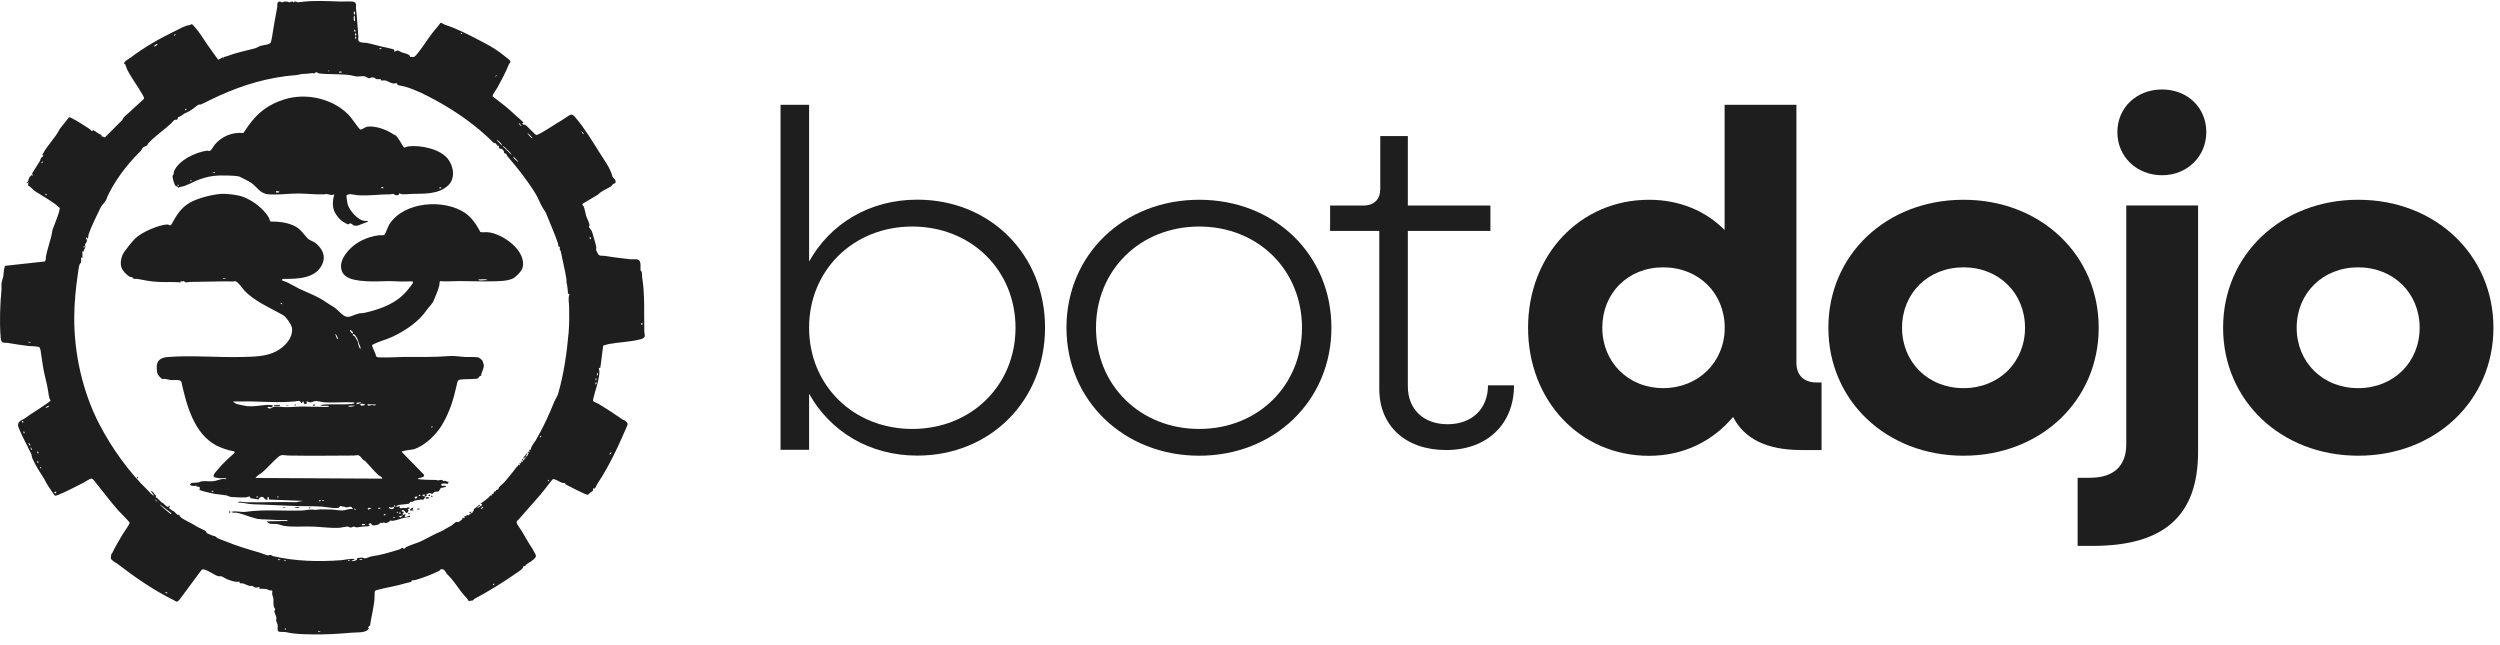 <svg width="221" height="57" viewBox="0 0 221 57" fill="none" xmlns="http://www.w3.org/2000/svg">
<g clip-path="url(#clip0_2062_379)">
<path d="M31.712 3.632C31.849 3.8 32.246 3.761 32.447 3.8C32.905 3.888 33.354 4.027 33.806 4.133C34.068 4.195 34.249 4.212 34.497 4.288C34.616 4.325 34.746 4.327 34.855 4.395L34.853 4.568L35.132 4.459C35.267 4.488 35.42 4.596 35.536 4.635C35.769 4.715 36.041 4.736 36.227 4.928C36.248 4.951 36.218 5.022 36.259 5.033L36.601 5.03C36.669 5.017 36.865 4.779 36.928 4.702C37.386 4.151 37.786 3.468 38.237 2.892C38.465 2.602 38.721 2.33 38.935 2.029C39.068 1.995 39.173 2.126 39.273 2.16C40.323 2.524 41.108 2.898 42.089 3.413C42.623 3.693 43.211 3.983 43.721 4.313C44.015 4.503 44.352 4.741 44.622 4.969C44.712 5.045 45.038 5.291 45.082 5.356C45.19 5.515 45.033 5.572 44.986 5.689C44.708 6.381 44.343 7.066 43.98 7.725C43.901 7.87 43.509 8.403 43.546 8.513C44.01 8.898 44.51 9.242 44.965 9.637C45.339 9.963 45.679 10.306 46.06 10.621C46.115 10.666 46.425 10.93 46.156 10.891C46.215 11.077 46.361 10.992 46.445 11.041C46.565 11.111 46.941 11.534 47.118 11.681C47.233 11.777 47.308 11.953 47.473 11.926C47.501 11.921 47.81 11.767 47.859 11.739C48.442 11.408 49.066 10.977 49.651 10.636C49.835 10.529 50.303 10.181 50.462 10.137C50.63 10.091 50.78 10.285 50.886 10.408C51.656 11.304 52.357 12.468 52.985 13.47C53.427 14.174 53.955 14.849 54.153 15.644C54.16 15.673 54.389 15.824 54.416 16.01C54.452 16.264 54.304 16.191 54.203 16.262C54.172 16.283 54.057 16.454 54.011 16.482C53.614 16.72 53.189 16.86 52.859 17.207L51.5 18.012C51.448 18.18 51.567 18.17 51.59 18.224C51.706 18.497 51.746 18.887 51.854 19.192C51.921 19.381 52.126 19.741 52.112 19.935C52.108 19.989 52.049 20.028 52.048 20.049C52.048 20.075 52.303 20.353 52.336 20.482C52.429 20.848 52.676 21.553 52.714 21.877C52.724 21.962 52.681 22.034 52.698 22.121C52.703 22.147 52.861 22.45 52.883 22.478C53.03 22.66 53.219 22.586 53.402 22.614C54.166 22.729 54.958 22.842 55.749 22.92C55.945 22.939 56.303 22.87 56.457 22.981C56.696 23.153 56.608 23.628 56.618 23.899C56.795 24 56.736 24.341 56.771 24.555C57.02 26.09 56.92 27.74 56.958 29.302C56.962 29.448 57.017 29.554 56.994 29.722C56.968 29.92 56.66 29.981 56.489 30.023C55.687 30.223 54.698 30.255 53.87 30.404C53.683 30.438 53.504 30.496 53.324 30.551L53.072 32.496L52.923 32.559C53.017 32.758 52.99 33.01 52.959 33.23C52.863 33.889 52.618 34.52 52.466 35.165C52.446 35.248 52.422 35.337 52.428 35.423C52.458 35.532 52.797 35.628 52.892 35.686C53.633 36.134 54.361 36.616 55.068 37.107C55.101 37.129 55.174 37.125 55.228 37.167C55.393 37.293 55.539 37.41 55.45 37.618C54.701 39.362 53.868 41.183 52.813 42.762C52.724 42.895 52.673 43.067 52.572 43.196L52.423 43.161C52.475 43.45 52.332 43.422 52.173 43.547C52.117 43.591 52.049 43.698 51.999 43.721C51.88 43.776 51.534 43.576 51.396 43.517C51.214 43.439 51.119 43.389 50.951 43.307C50.621 43.145 50.296 42.974 49.971 42.803C49.98 42.629 49.857 42.723 49.721 42.69C49.522 42.641 49.057 42.305 48.875 42.357C48.839 42.367 48.469 42.852 48.408 42.932C47.609 43.989 46.726 44.89 45.886 45.879C45.794 45.987 45.636 46.056 45.672 46.207C45.715 46.384 46.006 46.754 46.111 46.927C46.427 47.445 46.725 48.017 47.071 48.508C47.122 48.699 47.432 49.027 47.367 49.212C47.34 49.288 47.201 49.424 47.136 49.483C46.962 49.638 46.669 49.783 46.52 49.906C46.424 49.986 46.48 50.089 46.271 50.042C46.252 50.278 45.957 50.442 45.767 50.577C44.517 51.464 43.294 52.211 41.938 52.943C41.872 52.978 41.854 53.066 41.743 53.097C41.685 53.114 41.571 53.081 41.491 53.138C41.355 53.124 41.363 52.988 41.295 52.913C41.094 52.691 40.983 52.588 40.791 52.338C40.344 51.758 40.071 51.283 39.541 50.767C39.362 50.593 39.315 50.234 38.955 50.331C38.917 50.342 38.918 50.408 38.888 50.425C38.334 50.73 37.27 51.128 36.67 51.287C36.579 51.311 36.476 51.276 36.414 51.293C36.368 51.305 36.411 51.41 36.327 51.444C36.218 51.486 35.995 51.511 35.86 51.554C35.029 51.818 34.155 51.928 33.313 52.161C33.227 52.185 33.135 52.216 33.123 52.318C33.102 52.593 33.119 52.935 33.082 53.202C33.011 53.715 32.892 54.315 32.786 54.831C32.771 54.903 32.742 55.215 32.721 55.265C32.672 55.38 32.463 55.379 32.606 55.575C32.55 55.615 32.504 55.696 32.451 55.731C32.124 55.945 31.496 55.895 31.074 55.931C29.874 56.035 28.823 56.099 27.605 56.08C26.881 56.068 26.015 56.058 25.329 55.891C25.141 55.846 24.809 55.883 24.653 55.837C24.467 55.783 24.569 55.393 24.548 55.252C24.53 55.13 24.425 54.988 24.412 54.845C24.403 54.748 24.45 54.668 24.427 54.562C24.396 54.421 24.143 53.98 24.32 53.894L24.319 53.823C24.106 53.56 24.198 53.19 24.166 52.895C24.152 52.772 24.075 52.639 24.057 52.498C24.044 52.392 24.116 52.292 24.044 52.188C23.837 52.248 23.67 52.094 23.528 52.069C23.437 52.053 22.928 52.05 22.895 52.028L22.972 51.913C22.827 51.884 22.688 51.966 22.548 51.936C22.441 51.914 22.389 51.822 22.33 51.805C22.24 51.779 22.134 51.811 22.039 51.788C21.862 51.745 21.628 51.613 21.483 51.575C21.336 51.536 21.152 51.642 21.165 51.411C20.85 51.498 20.391 51.325 20.08 51.208C19.977 51.17 19.628 50.955 19.6 50.948C19.515 50.927 19.399 50.961 19.28 50.931C18.947 50.847 18.21 50.285 17.919 50.331C17.856 50.342 17.817 50.38 17.782 50.429L15.897 52.972C15.622 53.313 15.609 53.177 15.332 53.039C13.552 52.157 11.984 51.067 10.397 49.853C10.279 49.762 10.127 49.699 10.002 49.592C9.974 49.568 9.81 49.422 9.804 49.41C9.796 49.391 9.821 49.042 9.831 49.01C9.844 48.966 9.898 48.941 9.916 48.902C10.163 48.38 10.507 47.791 10.807 47.29C11.021 46.934 11.289 46.609 11.469 46.232C11.459 46.123 10.616 45.303 10.477 45.147C9.717 44.294 9.06 43.392 8.341 42.508C8.274 42.427 8.184 42.311 8.075 42.31C7.931 42.308 7.504 42.614 7.34 42.694C6.686 43.014 5.897 43.445 5.236 43.708C5.109 43.758 4.925 43.876 4.807 43.777C4.515 43.313 4.158 42.877 3.932 42.378C3.598 41.839 3.12 41.135 2.874 40.548C2.814 40.405 2.793 40.189 2.741 40.065C2.716 40.005 2.626 39.88 2.565 39.741C2.392 39.347 2.166 38.967 1.991 38.582C1.917 38.419 1.606 37.748 1.594 37.629C1.555 37.225 1.941 37.145 2.188 36.987C2.322 36.902 2.506 36.754 2.649 36.661C3.255 36.261 3.891 35.872 4.477 35.426C4.304 35.143 4.293 34.798 4.24 34.476C4.139 33.865 3.946 33.217 3.829 32.575C3.732 32.04 3.678 31.502 3.586 30.968C3.578 30.922 3.52 30.736 3.498 30.709C3.407 30.598 2.725 30.609 2.542 30.589C1.947 30.521 1.357 30.427 0.766 30.326C0.327 30.251 0.107 30.435 0.059 29.84C-0.054 28.462 0.008 26.936 0.134 25.561C0.15 25.39 0.111 25.188 0.137 25.024C0.163 24.86 0.256 24.62 0.287 24.441C0.317 24.265 0.346 23.571 0.468 23.496L3.953 23.115C4.091 22.982 4.032 22.795 4.065 22.64C4.192 22.04 4.397 21.441 4.545 20.847C4.598 20.633 4.604 20.393 4.692 20.185C4.777 19.986 4.808 19.904 4.883 19.683C5.028 19.258 5.228 18.85 5.288 18.399C5.163 18.292 5.05 18.167 4.915 18.069C4.348 17.656 3.744 17.303 3.158 16.94C2.894 16.777 2.729 16.522 2.478 16.381L2.518 16.097L2.365 16.212C2.327 16.078 2.448 16.094 2.479 16.028C2.526 15.927 2.543 15.751 2.619 15.637C2.646 15.597 2.746 15.553 2.769 15.48L2.824 15.483L2.903 15.557L2.842 15.326L3.495 14.281C3.558 14.203 3.585 14.032 3.632 13.965C3.676 13.902 3.773 13.892 3.825 13.764C3.868 13.658 3.701 13.795 3.75 13.688C4.098 12.922 4.915 12.172 5.279 11.404L6.095 10.37C6.152 10.342 6.298 10.425 6.359 10.454C6.828 10.682 7.489 11.124 7.937 11.416C7.993 11.452 8.079 11.577 8.118 11.583C8.164 11.59 8.2 11.527 8.238 11.515C8.299 11.498 8.637 11.762 8.727 11.819C8.854 11.901 9.014 11.864 8.978 12.088L9.11 12.048C9.145 12.147 9.194 12.14 9.297 12.125L10.799 10.617C10.928 10.321 11.145 10.185 11.363 9.989C11.818 9.582 12.252 9.157 12.71 8.754C12.781 8.68 12.672 8.498 12.624 8.412C12.193 7.63 11.65 6.963 11.226 6.113C11.171 6.002 11.106 5.742 11.072 5.687C11.053 5.657 10.979 5.658 10.974 5.626C10.939 5.422 11.397 5.207 11.525 5.11C12.778 4.151 14.129 3.397 15.555 2.702C15.938 2.516 16.351 2.264 16.761 2.217C16.866 2.205 16.893 2.07 17.049 2.201C17.132 2.271 17.403 2.613 17.491 2.723C17.783 3.09 18.036 3.53 18.305 3.911C18.623 4.362 18.95 4.809 19.269 5.26C19.367 5.293 19.579 5.108 19.686 5.071C19.787 5.037 19.718 5.202 19.762 5.186L19.781 5.033C19.861 5.025 19.945 5.011 20.02 4.982C20.849 4.662 21.669 4.501 22.513 4.282C22.712 4.231 22.932 4.08 23.046 4.047C23.264 3.981 23.85 3.956 23.937 3.744C23.965 3.675 24.027 3.394 24.041 3.308C24.185 2.398 24.336 1.512 24.509 0.616C24.535 0.481 24.462 0.306 24.589 0.195C24.754 0.051 24.843 0.211 24.953 0.211C25.01 0.211 25.09 0.146 25.182 0.135C25.375 0.111 25.513 0.208 25.6 0.204C25.67 0.2 25.748 0.125 25.836 0.135C25.899 0.142 25.931 0.211 25.991 0.214C26.017 0.216 25.991 0.136 26.066 0.131C26.178 0.125 26.241 0.197 26.329 0.201C26.381 0.204 26.575 0.181 26.643 0.172C27.793 0.023 28.945 0.099 30.103 0.137C30.38 0.147 31.129 0.081 31.327 0.183C31.545 0.296 31.445 0.575 31.47 0.771C31.576 1.61 31.604 2.384 31.678 3.214C31.69 3.341 31.611 3.51 31.712 3.633V3.632ZM31.354 1.021C31.211 0.99 31.299 1.21 31.277 1.291C31.424 1.309 31.386 1.107 31.354 1.021ZM31.354 1.407C31.297 1.353 31.284 1.41 31.277 1.464C31.264 1.568 31.231 1.882 31.392 1.869L31.354 1.407V1.407ZM31.431 2.795C31.445 2.707 31.397 2.634 31.316 2.602V2.795L31.431 2.795ZM31.393 3.142C31.448 3.153 31.48 3.128 31.504 3.078L31.469 2.911C31.371 2.94 31.391 3.057 31.393 3.142H31.393ZM40.85 2.911H40.736V2.987H40.85V2.911ZM15.514 3.026H15.457L15.36 3.141C15.431 3.151 15.473 3.144 15.513 3.083V3.026H15.514ZM31.469 3.45C31.489 3.372 31.517 3.285 31.45 3.219C31.367 3.255 31.366 3.427 31.469 3.45ZM13.937 3.874C13.806 3.872 13.667 4.008 13.591 4.105C13.714 4.125 13.911 4.006 13.937 3.874ZM33.738 4.336C33.715 4.25 33.619 4.254 33.546 4.26V4.337H33.738V4.336ZM29.124 6.303L29.066 6.226L28.971 6.284L29.124 6.303ZM30.201 6.342C30.126 6.317 29.949 6.279 29.97 6.419C30.05 6.401 30.232 6.479 30.201 6.342ZM46.733 40.037C46.768 39.965 46.854 39.969 46.772 39.788L46.829 39.741L46.925 39.768C46.924 39.451 47.215 39.177 47.364 38.916C48.032 37.758 48.497 36.761 49 35.506C49.076 35.317 49.286 34.986 49.33 34.835C49.838 33.104 50.109 31.196 50.268 29.375C50.334 28.622 50.319 27.86 50.311 27.102C50.307 26.735 50.192 26.363 50.347 26.005L50.198 25.942C50.217 25.744 50.17 25.555 50.155 25.368C50.136 25.132 50.13 25.202 50.086 25.013C50.061 24.905 50.093 24.787 50.074 24.678C49.936 23.846 49.737 23.035 49.57 22.215C49.555 22.142 49.485 22.081 49.475 22.009C49.468 21.966 49.51 21.908 49.498 21.866C49.481 21.807 49.38 21.805 49.355 21.737C49.334 21.681 49.354 21.595 49.332 21.529C49.026 20.644 48.667 19.839 48.327 18.99C48.209 18.695 48.159 18.66 48.004 18.417C47.756 18.029 47.593 17.534 47.357 17.148C46.62 15.946 45.764 14.868 44.85 13.802C44.81 13.756 44.803 13.676 44.757 13.625C44.697 13.559 44.591 13.554 44.559 13.513C44.541 13.49 44.576 13.406 44.504 13.301C44.347 13.073 44.151 13.178 44.097 13.089L44.119 12.858L43.965 12.935L43.96 12.784L43.858 12.773C43.874 12.595 43.712 12.7 43.619 12.607C42.175 11.16 40.39 9.894 38.633 8.932C37.702 8.422 36.844 7.975 35.825 7.662C35.674 7.616 35.282 7.573 35.147 7.5C35.106 7.478 35.131 7.416 35.114 7.395C35.037 7.303 34.868 7.397 34.76 7.383C34.558 7.356 34.245 7.155 34.095 7.121C33.968 7.092 33.814 7.123 33.682 7.116L33.659 7.002C33.531 6.98 33.393 7.022 33.267 6.988C33.186 6.967 33.126 6.863 33.025 6.845C32.832 6.81 32.71 6.923 32.602 6.919C32.578 6.918 32.31 6.757 32.213 6.74C32.026 6.708 31.682 6.782 31.497 6.759C31.334 6.738 31.143 6.669 30.923 6.64C30.02 6.524 29.103 6.592 28.223 6.494C28.122 6.483 28.029 6.379 27.95 6.381C27.872 6.384 27.845 6.478 27.791 6.491C27.737 6.504 27.667 6.453 27.609 6.461C27.347 6.496 27.14 6.53 26.871 6.532C26.557 6.534 26.619 6.566 26.373 6.61C26.03 6.672 25.64 6.68 25.296 6.725C22.897 7.036 20.703 7.791 18.56 8.846C18.36 8.944 17.907 9.183 17.733 9.243C17.669 9.265 17.608 9.223 17.552 9.251C17.371 9.345 17.018 9.689 16.74 9.827C16.367 10.013 16.384 9.962 16.027 10.23C15.941 10.295 15.782 10.339 15.745 10.371C15.689 10.419 15.719 10.534 15.671 10.567C15.623 10.6 15.514 10.569 15.438 10.603C15.331 10.65 15.186 10.857 15.108 10.928C14.457 11.523 13.697 12.028 13.094 12.687C13.047 12.738 13.046 12.823 12.999 12.861C12.914 12.931 12.72 12.929 12.608 13.086C12.479 13.27 12.505 13.288 12.338 13.449C11.24 14.512 9.913 16.255 9.38 17.675C9.31 17.863 9.002 18.13 8.921 18.296C8.563 19.038 8.103 19.931 7.834 20.713C7.794 20.828 7.84 21.046 7.71 21.108L7.69 20.954C7.5 21.133 7.663 21.144 7.67 21.173C7.731 21.412 7.549 21.465 7.524 21.639C7.511 21.732 7.557 21.815 7.539 21.881C7.513 21.98 7.358 22.111 7.401 22.265L7.287 22.188L7.286 22.805L7.171 22.766C7.152 22.791 7.186 23.088 7.17 23.17C7.153 23.26 7.063 23.298 7.035 23.381C6.946 23.636 6.907 24.065 6.867 24.331C6.693 25.501 6.577 26.763 6.564 27.951C6.528 31.215 7.301 34.662 8.801 37.536C9.888 39.62 11.401 41.744 13.094 43.371C13.249 43.521 13.382 43.755 13.63 43.816L13.323 43.411C13.555 43.4 13.642 43.74 13.822 43.836L13.746 43.931C13.947 44.043 14.118 44.27 14.296 44.42C14.337 44.454 14.395 44.459 14.435 44.492C14.578 44.609 14.698 44.814 14.899 44.819C14.912 44.806 14.864 44.663 14.956 44.703C15.097 44.765 14.904 44.865 14.955 44.935C15.087 45.058 15.282 45.142 15.419 45.242C15.466 45.276 15.613 45.459 15.668 45.492C15.733 45.531 15.828 45.496 15.854 45.519C15.867 45.53 15.861 45.603 15.899 45.645C16.161 45.933 16.825 46.184 17.126 46.382C17.497 46.625 17.695 46.694 18.086 46.885C18.254 46.967 18.236 47.09 18.322 47.15C18.343 47.165 18.78 47.348 18.806 47.353C19.166 47.43 18.944 47.388 19.195 47.547C19.331 47.634 19.678 47.747 19.848 47.817C20.909 48.252 21.833 48.533 22.935 48.847C23.136 48.904 23.457 49.051 23.657 49.09C23.751 49.108 23.82 49.052 23.911 49.059C24.002 49.067 24.071 49.147 24.154 49.167C26.067 49.616 28.192 49.672 30.144 49.522C30.447 49.499 30.86 49.387 31.182 49.404C31.252 49.407 31.308 49.397 31.354 49.464L31.085 49.561C31.076 49.63 31.172 49.599 31.215 49.594C31.286 49.587 31.435 49.562 31.491 49.525C31.576 49.469 31.575 49.336 31.609 49.327C31.639 49.319 31.947 49.288 31.988 49.289C32.095 49.292 32.183 49.37 32.287 49.36C32.445 49.344 32.691 49.203 32.845 49.182C33.685 49.069 34.534 48.81 35.364 48.55C35.417 48.533 35.443 48.468 35.495 48.45C35.673 48.39 35.668 48.521 35.68 48.522C35.788 48.526 35.861 48.38 35.931 48.348C36.359 48.146 36.871 48.013 37.284 47.816C37.823 47.559 38.419 47.203 38.957 46.986C39.214 46.883 39.125 46.912 39.354 46.768C39.528 46.658 39.745 46.566 39.923 46.452C40.031 46.384 40.211 46.185 40.315 46.148C40.404 46.116 40.463 46.186 40.541 46.151C40.56 46.142 40.858 45.916 40.867 45.897C40.892 45.846 40.893 45.799 40.889 45.744C40.968 45.804 40.982 45.817 41.081 45.782L41.043 45.629L41.273 45.628L41.196 45.513C41.277 45.5 41.362 45.574 41.441 45.548C41.484 45.533 41.49 45.466 41.517 45.449C41.624 45.38 41.786 45.333 41.85 45.205L41.696 45.185L41.888 45.166C41.902 45.15 41.848 45.084 41.869 45.048C41.904 44.987 42.182 44.786 42.259 44.727C42.288 44.705 42.412 44.491 42.426 44.702C42.379 44.698 42.16 44.898 42.196 44.934L42.6 44.665L42.619 44.587L42.465 44.511C42.545 44.495 42.608 44.436 42.67 44.388C42.862 44.24 43.042 44.118 43.21 43.966C43.315 43.871 43.331 43.727 43.503 43.816L43.465 43.662C43.675 43.741 43.655 43.473 43.702 43.436C43.733 43.412 43.82 43.448 43.846 43.426C43.86 43.413 43.833 43.338 43.871 43.311C43.907 43.286 43.993 43.298 44.031 43.267C44.07 43.235 44.079 43.122 44.117 43.074C44.236 42.924 44.438 42.786 44.556 42.656C44.947 42.221 45.323 41.732 45.679 41.277C45.73 41.212 45.834 41.204 45.81 41.079L45.963 41.117L45.925 40.925L46.079 40.963L46.041 40.77L46.194 40.847C46.207 40.812 46.219 40.709 46.233 40.693H46.156V40.578H46.233L46.233 40.693C46.238 40.687 46.298 40.69 46.326 40.653C46.36 40.607 46.562 40.387 46.407 40.385L46.348 40.539C46.29 40.544 46.257 40.554 46.27 40.48C46.293 40.356 46.517 40.217 46.541 40.077L46.618 40.096C46.616 40.176 46.517 40.195 46.501 40.288C46.489 40.358 46.549 40.372 46.578 40.346C46.615 40.313 46.705 40.096 46.733 40.038H46.656V39.922H46.733L46.733 40.038L46.733 40.037ZM43.926 6.65C43.83 6.64 43.797 6.712 43.812 6.804L43.926 6.65ZM16.475 9.619C16.402 9.607 16.347 9.664 16.36 9.734H16.475V9.619ZM45.963 10.892L45.849 10.948C45.904 10.948 46.032 11.174 46.079 11.122C46.132 11.064 45.902 10.991 45.963 10.892ZM51.616 11.855L51.424 11.585C51.384 11.665 51.555 11.914 51.616 11.855ZM47.041 12.201C47.084 12.158 46.665 11.736 46.618 11.778C46.648 11.828 46.987 12.255 47.041 12.201ZM44.258 12.641C44.166 12.538 44.04 12.436 43.927 12.356C43.875 12.415 44.321 12.788 44.369 12.857C44.412 12.801 44.292 12.68 44.258 12.641ZM44.789 13.188C44.694 13.099 44.535 12.894 44.426 12.915L45.233 13.705C45.164 13.506 44.944 13.334 44.789 13.188ZM45.81 14.322C45.851 14.279 45.53 13.976 45.484 13.937C45.441 13.9 45.421 13.843 45.349 13.86L45.502 14.073L45.81 14.322L45.81 14.322ZM3.787 14.284C3.69 14.274 3.657 14.345 3.672 14.438L3.787 14.341V14.284H3.787ZM4.133 17.252C4.145 17.179 4.088 17.124 4.018 17.137V17.252H4.133ZM52.192 20.953L52.109 20.976L52.155 21.146L52.238 21.124L52.192 20.953ZM7.478 21.763H7.402V21.917C7.478 21.897 7.488 21.835 7.478 21.763H7.478ZM56.749 28.548L56.652 28.645L56.729 28.722L56.826 28.626L56.749 28.548ZM2.711 30.245L2.519 30.206V30.283H2.711V30.245H2.711ZM52.846 32.982H52.77V33.214C52.867 33.184 52.848 33.067 52.846 32.982H52.846ZM52.731 33.445H52.654V33.638C52.741 33.614 52.736 33.518 52.73 33.445H52.731ZM52.616 33.984C52.751 33.993 52.774 33.834 52.673 33.753L52.616 33.984ZM4.325 35.874C4.208 35.864 4.09 35.983 4.018 36.066C4.109 36.076 4.18 36.015 4.249 35.969C4.293 35.939 4.349 35.979 4.325 35.874ZM1.942 37.223L1.942 37.339L2.057 37.339L2.057 37.223L1.942 37.223ZM2.172 38.302C2.181 38.231 2.175 38.189 2.114 38.149H2.057L2.096 38.302H2.172ZM47.733 38.688C47.805 38.66 47.852 38.564 47.848 38.495C47.767 38.526 47.719 38.601 47.733 38.688ZM2.672 39.42C2.693 39.294 2.627 39.204 2.519 39.151C2.497 39.178 2.609 39.41 2.672 39.42ZM2.826 39.767C2.836 39.756 2.767 39.536 2.711 39.536C2.689 39.582 2.75 39.852 2.826 39.767ZM3.403 40.076C3.412 40.005 3.405 39.963 3.345 39.922H3.288L3.327 40.076H3.403ZM53.885 40.192C53.97 40.147 54.055 40.067 54.038 39.96C53.977 39.971 53.853 40.152 53.885 40.192ZM3.364 40.77H3.288C3.279 40.841 3.285 40.883 3.346 40.924H3.403L3.364 40.77ZM3.633 41.425C3.644 41.353 3.634 41.292 3.557 41.271C3.547 41.343 3.557 41.405 3.633 41.425ZM48.54 42.428H48.464L48.425 42.543C48.495 42.556 48.552 42.501 48.54 42.428ZM4.979 43.469L4.849 43.473L4.787 43.565L4.883 43.623L4.979 43.526V43.469H4.979ZM13.938 44.355L13.707 44.124C13.712 44.221 13.842 44.35 13.938 44.355ZM15.168 45.435L15.08 45.311L14.13 44.587C14.086 44.627 14.949 45.332 15.012 45.379C15.065 45.418 15.09 45.451 15.168 45.434V45.435ZM42.667 44.789L42.513 44.943L42.572 45.002L42.725 44.848L42.667 44.789ZM24.818 49.483L24.549 49.406L24.642 49.52L24.818 49.483ZM32.046 49.406L31.739 49.425C31.81 49.51 32 49.521 32.046 49.406ZM30.893 49.483C30.823 49.471 30.765 49.526 30.778 49.599H30.893V49.483ZM25.279 49.56L25.126 49.522V49.598H25.279V49.561L25.279 49.56ZM43.696 51.603C43.657 51.564 43.541 51.679 43.581 51.719C43.62 51.759 43.735 51.644 43.696 51.603ZM14.783 52.375L14.63 52.336C14.62 52.433 14.691 52.466 14.783 52.451V52.375ZM25.279 55.651C25.301 55.629 25.247 55.537 25.222 55.537C25.115 55.537 25.221 55.71 25.279 55.651ZM28.317 55.806H28.125V55.883L28.316 55.844V55.806L28.317 55.806Z" fill="#1E1E1E"/>
<path d="M36.544 44.895L36.468 45.048L36.583 45.126H36.237C36.19 45.075 36.444 44.824 36.544 44.895V44.895Z" fill="#1E1E1E"/>
<path d="M37.928 44.046C37.822 44.077 37.626 44.151 37.621 43.97L37.864 43.935L37.928 44.047V44.046Z" fill="#1E1E1E"/>
<path d="M26.471 44.895C26.375 44.893 26.278 44.899 26.182 44.895C26.136 44.893 26.04 44.924 26.048 44.857C26.183 44.867 26.386 44.734 26.471 44.895Z" fill="#1E1E1E"/>
<path d="M25.356 44.857L24.972 44.895C25.049 44.774 25.245 44.871 25.356 44.857Z" fill="#1E1E1E"/>
<path d="M37.91 43.739C38.025 43.709 38.078 43.83 37.986 43.854C37.87 43.884 37.818 43.763 37.91 43.739Z" fill="#1E1E1E"/>
<path d="M20.397 45.242C20.429 45.282 20.188 45.421 20.243 45.204L20.397 45.242Z" fill="#1E1E1E"/>
<path d="M37.068 44.934L36.873 44.985L36.894 45.063L37.088 45.012L37.068 44.934Z" fill="#1E1E1E"/>
<path d="M41.658 45.242V45.319L41.504 45.358V45.3C41.545 45.24 41.587 45.233 41.658 45.242Z" fill="#1E1E1E"/>
<path d="M38.236 43.931H38.121V43.816C38.191 43.803 38.248 43.858 38.236 43.931Z" fill="#1E1E1E"/>
<path d="M27.432 44.857H27.317V44.933H27.432V44.857Z" fill="#1E1E1E"/>
<path d="M36.237 45.358V45.396L36.084 45.434L36.084 45.358L36.237 45.358Z" fill="#1E1E1E"/>
<path d="M12.207 42.273C12.149 42.331 12.043 42.158 12.15 42.158C12.175 42.158 12.229 42.251 12.207 42.273Z" fill="#1E1E1E"/>
<path d="M19.378 42.273C19.176 42.208 18.741 42.276 18.92 41.931C19.007 41.762 19.142 41.648 19.242 41.522C19.664 40.989 20.181 40.534 20.688 40.078C20.791 39.964 20.758 39.899 20.61 39.881C20.231 39.837 19.478 39.567 19.14 39.389C17.131 38.333 16.496 35.801 16.032 33.754C15.92 33.498 15.352 33.623 15.11 33.599C14.949 33.584 14.745 33.507 14.566 33.486C14.492 33.478 14.424 33.523 14.358 33.506C14.235 33.474 13.955 33.145 13.916 33.022C13.864 32.855 13.838 32.411 13.869 32.239C13.962 31.736 14.386 31.596 14.845 31.559C16.916 31.393 19.291 31.615 21.417 31.557C22.407 31.53 23.506 31.532 24.391 31.069C25.137 30.678 25.888 29.935 25.819 29.029C25.796 28.724 25.285 28.003 25.021 27.853C23.901 27.217 22.506 26.646 21.612 25.691C21.424 25.489 21.059 24.927 20.82 24.863C20.726 24.838 20.659 24.892 20.571 24.887C20.034 24.858 19.535 24.879 18.991 24.887C18.265 24.899 17.54 24.906 16.762 24.923C16.622 24.926 16.505 25.004 16.361 24.942C16.327 24.928 16.3 24.863 16.256 24.852C16.183 24.835 16.07 24.928 15.975 24.847L15.954 24.965C15.316 24.904 14.673 24.952 14.034 24.924C13.358 24.895 12.798 24.782 12.147 24.656C12.045 24.636 11.93 24.674 11.82 24.638C11.728 24.607 11.723 24.523 11.698 24.51C11.651 24.484 11.56 24.503 11.486 24.471C11.27 24.379 10.925 24.013 10.807 23.802C10.597 23.425 10.672 22.939 10.822 22.552C10.936 22.256 11.711 21.314 11.961 21.073C12.527 20.527 13.995 19.884 14.771 19.844C14.995 19.833 15.02 20.1 15.226 19.718C15.609 19.01 15.999 18.383 16.748 17.931C17.433 17.517 19.096 17.086 19.879 17.135C20.394 17.166 21.065 17.232 21.55 17.425C22.412 17.767 23.292 18.446 23.773 19.245C23.828 19.336 23.815 19.513 23.933 19.585C24.615 19.581 25.271 19.646 25.902 19.916C26.506 20.175 26.717 20.532 27.124 21.001C27.379 21.296 27.652 21.281 27.93 21.514C28.453 21.951 28.803 22.577 28.528 23.266C27.97 24.666 26.258 24.66 24.991 24.655L24.895 24.77C24.912 24.791 25.339 24.933 25.404 24.965C25.737 25.13 26.086 25.35 26.437 25.517C27.058 25.814 27.734 26.063 28.35 26.414C28.721 26.625 29.105 26.913 29.433 27.099C29.814 27.315 30.005 27.621 30.335 27.854C30.502 27.972 30.655 28.041 30.865 27.999C31.119 27.949 31.476 27.768 31.762 27.704C31.907 27.672 32.091 27.686 32.215 27.657C33.614 27.338 34.998 26.852 35.949 25.734C36.055 25.61 36.429 25.157 36.486 25.039C36.51 24.988 36.51 24.94 36.506 24.886C36.165 24.858 35.828 24.896 35.485 24.887C34.978 24.875 34.534 24.835 34.026 24.856C33.303 24.886 32.515 24.899 31.796 24.809C31.208 24.735 30.423 24.577 30.211 23.931C29.975 23.214 30.416 22.557 30.892 22.051C31.551 21.35 32.509 20.931 33.452 20.802C33.61 20.781 33.876 20.839 34.005 20.74C34.044 20.709 34.32 19.985 34.413 19.838C35.691 17.808 39.271 17.553 41.133 18.838C41.712 19.238 42.147 19.894 42.465 20.511C42.685 20.559 42.916 20.51 43.137 20.53C44.444 20.648 46.621 22.206 46.184 23.699C46.097 23.996 45.567 24.531 45.283 24.646C44.688 24.886 43.913 24.858 43.247 24.872C42.379 24.89 41.508 24.844 40.64 24.846C40.049 24.847 39.486 24.904 38.895 24.853C38.832 24.973 38.865 25.109 38.834 25.235C38.734 25.637 38.49 26.228 38.32 26.608C38.179 26.922 37.921 27.11 37.741 27.378C37.04 28.424 35.834 29.239 34.648 29.789C34.077 30.054 33.445 30.183 32.894 30.5C32.864 30.59 33.126 31.114 33.18 31.247C33.23 31.369 33.206 31.553 33.419 31.587C33.528 31.604 33.819 31.592 33.951 31.596C34.53 31.61 35.136 31.557 35.716 31.554C37.046 31.547 38.358 31.585 39.676 31.477C40.169 31.436 40.6 31.528 41.063 31.555C41.444 31.577 41.917 31.529 42.29 31.596C42.362 31.608 42.621 31.824 42.647 31.873C42.656 31.891 42.76 32.212 42.765 32.239C42.805 32.471 42.63 32.832 42.551 33.05C42.534 33.097 42.556 33.176 42.536 33.207C42.522 33.229 42.437 33.226 42.399 33.263C42.291 33.367 42.321 33.459 42.101 33.484C41.641 33.537 41.093 33.493 40.642 33.563C40.429 33.596 40.403 33.896 40.361 34.09C40.084 35.342 39.743 36.433 39.083 37.551C38.581 38.4 37.528 39.449 36.551 39.717C36.383 39.762 35.558 39.832 35.507 39.942L37.503 41.989C37.472 42.3 37.053 42.154 36.929 42.35C37.458 42.425 37.991 42.417 38.524 42.428C38.587 42.429 38.65 42.465 38.717 42.466C38.821 42.469 38.935 42.4 39.064 42.426C39.165 42.448 39.143 42.522 39.164 42.539C39.171 42.544 39.273 42.496 39.332 42.501C39.438 42.508 39.529 42.623 39.659 42.582L39.595 42.771C39.385 42.746 39.216 42.724 39.005 42.775L39.041 42.95L39.372 42.941L39.428 43.044L38.965 43.139L38.788 43.431C38.675 43.476 38.535 43.451 38.427 43.486C38.332 43.516 38.267 43.644 38.21 43.658C38.133 43.677 38.093 43.593 38.027 43.588C37.94 43.581 37.801 43.675 37.698 43.662L37.734 43.811C37.572 43.812 37.521 44.131 37.444 44.158C37.366 44.185 37.239 44.151 37.145 44.167C37.034 44.185 36.624 44.249 36.572 44.279C36.549 44.291 36.551 44.348 36.519 44.355C36.442 44.371 36.358 44.335 36.275 44.374C36.217 44.401 36.224 44.504 36.126 44.532C35.893 44.597 35.239 44.577 35.103 44.702C35.064 44.738 35.033 44.757 35.046 44.818L35.353 44.741L35.318 44.873C35.346 44.993 35.59 44.897 35.68 44.892C35.744 44.888 35.811 44.928 35.867 44.922C35.964 44.913 36.17 44.737 36.199 44.972L36.045 45.011L36.119 45.142L35.986 45.357C35.863 45.414 35.778 45.027 35.57 45.092C35.523 45.107 35.496 45.153 35.507 45.203L35.699 45.242C35.705 45.372 35.491 45.401 35.641 45.511L35.853 45.435L35.776 45.705C35.789 45.717 36.013 45.665 36.052 45.654C36.144 45.627 36.261 45.485 36.237 45.705C36.216 45.726 35.898 45.733 35.836 45.746C35.47 45.821 35.031 46.016 34.68 46.044C34.632 46.048 34.572 46.005 34.532 46.01C34.507 46.014 34.316 46.232 34.092 46.238C34 46.241 33.979 46.18 33.942 46.174C33.895 46.166 33.858 46.237 33.798 46.241C33.755 46.243 33.702 46.2 33.649 46.211C33.601 46.222 33.547 46.317 33.48 46.352C33.366 46.409 33.034 46.471 32.918 46.431C32.841 46.404 32.827 46.241 32.726 46.25C32.695 46.253 32.591 46.316 32.585 46.341C32.561 46.442 32.769 46.409 32.662 46.496C32.442 46.544 32.212 46.534 31.991 46.555C31.848 46.568 31.67 46.627 31.494 46.618C31.422 46.615 31.352 46.548 31.26 46.554C31.177 46.559 31.114 46.639 30.99 46.633C30.888 46.629 30.816 46.55 30.72 46.55C30.519 46.551 30.137 46.657 29.908 46.664C29.17 46.688 28.41 46.583 27.684 46.551C26.8 46.513 25.91 46.626 25.034 46.472C24.878 46.444 24.667 46.349 24.488 46.325C24.195 46.287 23.764 46.394 23.588 46.09L25.376 46.051L25.433 45.975C25.247 45.974 25.061 45.975 24.874 45.973C24.52 45.967 24.195 45.963 23.839 45.934C23.4 45.9 22.908 45.945 22.509 45.804C22.347 45.746 22.125 45.696 21.98 45.64C21.729 45.542 21.212 45.373 20.912 45.323C20.779 45.301 20.557 45.37 20.474 45.242C20.882 45.136 21.317 45.3 21.725 45.244C23.374 45.014 25.02 45.179 26.684 45.128C26.969 45.119 27.374 45.027 27.645 45.047C27.909 45.065 27.784 45.101 28.069 45.05C28.3 45.008 29.014 45.038 29.297 45.046C29.598 45.055 29.973 45.129 30.258 45.126C30.543 45.122 30.877 44.934 31.2 45.01C31.06 44.639 30.803 44.868 30.601 44.853C30.535 44.849 30.502 44.789 30.301 44.775C30.226 44.77 30.152 44.717 30.073 44.745C30.007 44.767 30.018 44.875 29.913 44.895C29.694 44.938 29.224 44.891 28.994 44.852C28.196 44.719 27.356 44.762 26.531 44.742C25.146 44.709 23.754 44.612 22.377 44.578C21.91 44.567 21.475 44.407 21.012 44.431C21.142 44.263 21.435 44.39 21.606 44.395C23.128 44.436 24.665 44.349 26.181 44.395L26.779 44.278L23.838 44.162C23.674 44.136 23.843 44.017 23.722 43.931C23.553 43.934 23.68 44.149 23.664 44.162C23.445 44.258 23.3 43.937 23.223 43.927C22.911 43.888 22.911 44.139 22.84 44.151L22.149 44.041L22.092 43.91C21.984 43.848 21.841 43.968 21.722 43.971C21.357 43.982 20.781 43.963 20.419 43.93C20.311 43.921 20.108 43.804 19.95 43.781C19.488 43.712 19.132 43.699 18.675 43.594C18.321 43.513 17.968 43.438 17.628 43.313C17.751 42.977 17.577 43.054 17.385 43.005C17.353 42.996 17.36 42.929 17.335 42.926C17.283 42.921 17.218 42.969 17.152 42.963C16.922 42.944 16.618 42.886 16.946 42.687L17.521 42.652C17.905 42.45 18.375 42.574 18.8 42.542C19.07 42.522 19.388 42.388 19.61 42.352C19.734 42.331 19.883 42.362 20.012 42.349C20.014 42.325 19.96 42.273 19.954 42.273H19.377L19.378 42.273ZM20.012 24.616C19.907 24.612 19.762 24.513 19.704 24.654L20.012 24.616ZM42.946 24.693C42.747 24.67 42.514 24.71 42.312 24.693C42.295 24.792 42.326 24.763 42.396 24.782C42.583 24.832 42.869 24.729 43.08 24.77C43.095 24.729 42.962 24.695 42.946 24.693ZM24.972 26.89C24.941 26.809 24.866 26.761 24.779 26.775C24.808 26.847 24.903 26.894 24.972 26.89ZM31.2 29.473C31.286 29.385 31.028 29.165 30.931 29.165C30.883 29.216 31.125 29.55 31.2 29.473ZM29.893 29.974C29.843 29.82 29.766 29.592 29.624 29.512C29.668 29.613 29.699 29.74 29.747 29.833C29.774 29.888 29.812 29.999 29.893 29.974ZM31.854 30.861C31.912 30.663 31.802 30.572 31.758 30.438C31.707 30.284 31.661 30.093 31.592 29.948C31.548 29.856 31.321 29.436 31.2 29.551C31.162 29.714 31.309 29.676 31.371 29.746C31.389 29.766 31.621 30.186 31.633 30.216C31.666 30.296 31.649 30.375 31.673 30.445C31.718 30.574 31.766 30.766 31.854 30.861H31.854ZM29.047 35.873H28.49L28.24 35.797C28.38 35.825 28.516 35.766 28.644 35.758C29.418 35.713 30.259 35.783 31.027 35.719C31.1 35.712 31.461 35.674 31.291 35.57C30.445 35.523 29.56 35.615 28.719 35.567C28.485 35.553 28.071 35.438 27.877 35.451C27.761 35.459 27.58 35.572 27.412 35.569C27.28 35.566 27.218 35.469 27.087 35.488L27.125 35.681C26.809 35.774 26.915 35.67 26.798 35.45C26.607 35.839 26.637 35.531 26.51 35.468C26.369 35.398 26.176 35.486 26.031 35.49C25.82 35.495 25.686 35.511 25.487 35.523C24.1 35.605 22.744 35.456 21.379 35.49C21.129 35.496 20.877 35.482 20.628 35.488C20.564 35.544 20.913 35.709 20.952 35.722C21.081 35.764 21.757 35.9 21.875 35.908C22.523 35.953 22.956 35.834 23.569 35.797C23.757 35.786 23.944 35.794 24.126 35.836C24.014 36.172 23.867 35.886 23.626 35.99C23.845 36.274 24.071 35.981 24.223 35.951C24.493 35.899 24.945 35.99 25.221 35.992C25.871 35.998 26.537 35.906 27.154 35.943C27.657 35.972 28.154 35.94 28.65 35.976C28.69 35.979 29.195 35.993 29.047 35.874L29.047 35.873ZM31.93 35.565L31.53 35.6L31.508 35.719C31.546 35.758 31.902 35.661 31.93 35.565V35.565ZM32.277 35.796C32.239 35.698 31.876 35.639 31.854 35.739C31.813 35.931 32.188 35.837 32.277 35.796ZM33.238 35.758C33.032 35.771 32.828 35.748 32.623 35.738C32.377 35.724 32.498 35.862 32.595 35.864C32.668 35.866 32.781 35.809 32.873 35.804C32.976 35.799 33.166 35.915 33.238 35.758H33.238ZM31.431 35.874C31.23 35.868 31.075 35.836 30.874 35.875C30.812 35.887 30.807 35.849 30.816 35.95H31.065L31.431 35.874ZM38.236 37.686H38.16L38.121 37.801C38.191 37.814 38.248 37.759 38.236 37.686ZM32.267 40.741C32.236 40.71 32.164 40.71 32.125 40.672C31.975 40.523 31.842 40.247 31.599 40.231C31.503 40.225 31.406 40.27 31.298 40.27C29.369 40.28 27.423 40.303 25.489 40.27C25.122 40.264 24.923 40.118 24.586 40.402C24.11 40.804 23.699 41.311 23.228 41.72C23.021 41.899 22.731 42.021 22.589 42.254L33.776 42.312C33.869 42.207 33.502 42.043 33.443 41.99C33.019 41.609 32.655 41.128 32.267 40.741L32.267 40.741ZM18.705 43.391V43.468L18.859 43.469V43.392L18.705 43.391ZM37.544 43.7L37.314 43.758C37.34 43.8 37.511 43.928 37.544 43.892V43.7H37.544ZM37.159 43.739C37.134 43.715 37.007 43.757 37.007 43.796C37.005 43.911 37.233 43.807 37.159 43.739ZM22.665 43.892V43.97L22.819 43.97V43.893L22.665 43.892ZM24.625 43.893H24.511V43.97H24.625V43.893ZM36.89 43.893C36.808 43.892 36.61 43.894 36.66 44.027C36.708 44.153 36.939 44.023 36.89 43.893ZM28.201 44.316C28.227 44.34 28.354 44.298 28.354 44.259C28.355 44.144 28.128 44.248 28.201 44.316ZM28.624 44.201L28.471 44.24V44.278H28.624V44.201V44.201ZM34.853 44.779C34.648 44.84 34.652 44.934 34.411 44.817C34.32 44.955 34.557 45.025 34.67 45.005C34.82 44.978 34.826 44.891 34.853 44.779C34.882 44.771 34.932 44.786 34.968 44.779L34.91 44.626C34.837 44.667 34.865 44.727 34.853 44.779V44.779ZM32.571 44.901C32.484 44.928 32.49 45.006 32.569 45.048L32.814 44.953C32.76 44.878 32.648 44.878 32.571 44.901V44.901ZM33.43 44.895V44.972L33.623 44.972V44.895L33.43 44.895ZM31.469 45.049C31.446 44.961 31.349 44.969 31.277 44.972C31.3 45.06 31.398 45.053 31.469 45.049ZM35.199 45.242L35.045 45.261C35.087 45.321 35.128 45.328 35.199 45.319V45.242ZM35.276 45.319V45.396L35.43 45.397V45.319L35.276 45.319ZM33.93 45.55C33.956 45.574 34.083 45.532 34.083 45.492C34.084 45.378 33.857 45.482 33.93 45.55ZM35.66 45.55L35.238 45.647L35.402 45.739L35.66 45.55ZM34.891 45.705H34.776V45.782H34.891V45.705ZM32.315 46.398C32.296 46.277 31.97 46.306 31.97 46.379C32.059 46.502 32.199 46.382 32.315 46.398Z" fill="#1E1E1E"/>
<path d="M24.243 35.799L24.243 35.876L24.743 35.877L24.743 35.799L24.243 35.799Z" fill="#1E1E1E"/>
<path d="M27.855 35.758V35.834L27.663 35.873C27.653 35.756 27.76 35.747 27.855 35.758Z" fill="#1E1E1E"/>
<path d="M26.163 35.758H26.048V35.835H26.163V35.758Z" fill="#1E1E1E"/>
<path d="M25.51 35.797H25.28V35.834H25.51V35.797Z" fill="#1E1E1E"/>
<path d="M34.788 11.88C34.852 11.925 34.959 11.942 34.997 11.98C35.022 12.005 35.133 12.153 35.176 12.206C35.395 12.473 35.502 12.793 35.724 13.047C35.858 13.028 35.968 12.955 36.107 12.939C37.169 12.811 38.878 13.155 39.582 14.031C40.113 14.693 40.278 15.793 39.602 16.405C38.747 17.18 37.55 17.117 36.487 17.137C36.186 17.143 35.865 17.189 35.564 17.175C35.493 17.172 35.29 17.084 35.276 17.098C35.243 17.133 35.341 17.272 35.026 17.256C34.857 17.248 34.842 17.145 34.757 17.136C34.695 17.13 34.608 17.177 34.528 17.177C33.573 17.172 32.548 17.335 31.564 17.254C31.261 17.229 30.968 17.076 30.647 17.248C30.589 17.29 30.708 17.987 30.749 18.11C30.928 18.638 31.595 19.404 32.152 19.518C32.286 19.545 32.446 19.481 32.546 19.585L31.634 19.942C31.529 19.953 31.407 19.966 31.305 19.943C31.145 19.906 31.132 19.719 30.915 19.759C30.848 19.771 30.799 19.851 30.728 19.832C30.698 19.823 30.315 19.601 30.26 19.564C30.027 19.406 29.74 19.039 29.609 18.791C29.337 18.276 29.416 17.723 29.547 17.175C29.359 17.265 29.28 17.242 29.086 17.194C28.765 17.115 28.937 17.163 28.645 17.178C27.939 17.215 27.106 17.106 26.376 17.106C25.502 17.106 24.609 17.245 23.721 17.177C22.992 17.12 22.719 16.516 22.199 16.158C21.973 16.003 21.454 15.751 21.193 15.625C21.028 15.545 20.381 15.522 20.149 15.516C19.107 15.487 18.471 15.543 17.503 15.911C16.939 16.126 16.506 16.44 15.926 16.528C15.873 16.536 15.816 16.6 15.766 16.599C15.738 16.599 15.739 16.524 15.706 16.503C15.655 16.471 15.585 16.489 15.533 16.443C15.404 16.328 15.228 15.704 15.256 15.542C15.264 15.496 15.329 15.454 15.343 15.403C15.364 15.325 15.353 15.241 15.379 15.169C15.733 14.193 17.291 13.457 18.268 13.322C18.373 13.308 18.48 13.361 18.55 13.338C18.696 13.29 18.868 12.928 18.974 12.799C19.594 12.048 20.543 11.662 21.512 11.76C21.666 11.54 21.811 11.315 21.968 11.097C22.82 9.918 23.733 9.231 25.127 8.79C27.004 8.197 29.28 8.671 30.714 10.049C31.122 10.441 31.441 11.019 31.827 11.442C31.956 11.505 32.284 11.23 32.453 11.201C33.162 11.083 34.227 11.481 34.789 11.88L34.788 11.88ZM19.012 15.209L18.743 15.286C18.825 15.264 19.044 15.352 19.012 15.209ZM16.936 15.941H16.821V16.018H16.936V15.941ZM15.706 16.442C15.847 16.442 15.847 16.328 15.706 16.327V16.442ZM33.892 16.635V16.578L33.829 16.524L33.7 16.559V16.635H33.892ZM39.005 16.558H38.852V16.674L39.005 16.635V16.558ZM24.395 17.021C24.498 17.014 24.627 17.059 24.702 16.963C24.627 16.867 24.498 16.913 24.395 16.905V17.021Z" fill="#1E1E1E"/>
</g>
<path d="M69 9.262H71.524V23.122C73.387 19.77 76.872 17.65 81.084 17.65C87.559 17.65 92.383 22.525 92.383 28.963C92.383 35.4 87.559 40.275 81.084 40.275C76.872 40.275 73.397 38.155 71.524 34.804V39.764H69V9.262ZM89.772 28.972C89.772 23.888 85.86 20.026 80.648 20.026C75.435 20.026 71.524 23.888 71.524 28.972C71.524 34.056 75.435 37.918 80.648 37.918C85.86 37.918 89.772 34.065 89.772 28.972Z" fill="#1E1E1E"/>
<path d="M94.275 28.972C94.275 22.525 99.313 17.659 106.01 17.659C112.708 17.659 117.697 22.535 117.697 28.972C117.697 35.41 112.659 40.285 106.01 40.285C99.362 40.285 94.275 35.41 94.275 28.972ZM115.096 28.972C115.096 23.888 111.232 20.026 106.01 20.026C100.788 20.026 96.886 23.879 96.886 28.972C96.886 34.065 100.798 37.918 106.01 37.918C111.223 37.918 115.096 34.065 115.096 28.972Z" fill="#1E1E1E"/>
<path d="M121.929 34.397V20.414H117.581V18.171H120.492C121.492 18.171 122.016 17.621 122.016 16.684V12.027H124.453V18.171H131.752V20.414H124.453V34.15C124.453 36.186 125.841 37.502 127.976 37.502C130.112 37.502 131.538 36.148 131.538 34.065H133.839C133.839 37.502 131.451 39.783 127.84 39.783C124.229 39.783 121.929 37.625 121.929 34.397Z" fill="#1E1E1E"/>
<path d="M135.081 28.972C135.081 22.525 139.692 17.659 145.768 17.659C148.466 17.659 150.767 18.634 152.455 20.329V9.262H158.803V32.068C158.803 33.166 159.454 33.81 160.589 33.81H161.026V39.783H159.24C156.202 39.783 154.203 38.808 153.203 36.858C151.427 38.978 148.854 40.294 145.768 40.294C139.682 40.294 135.081 35.419 135.081 28.982V28.972ZM152.465 28.972C152.465 25.924 150.165 23.633 147.03 23.633C143.894 23.633 141.643 25.924 141.643 28.972C141.643 32.02 143.943 34.311 147.03 34.311C150.116 34.311 152.465 32.02 152.465 28.972Z" fill="#1E1E1E"/>
<path d="M161.628 28.972C161.628 22.525 166.753 17.659 173.576 17.659C180.4 17.659 185.525 22.535 185.525 28.972C185.525 35.41 180.4 40.285 173.576 40.285C166.753 40.285 161.628 35.41 161.628 28.972ZM179.012 28.972C179.012 25.924 176.712 23.633 173.576 23.633C170.441 23.633 168.141 25.924 168.141 28.972C168.141 32.02 170.441 34.311 173.576 34.311C176.712 34.311 179.012 32.02 179.012 28.972Z" fill="#1E1E1E"/>
<path d="M183.662 42.235H184.749C186.874 42.235 187.962 41.175 187.962 39.272V18.161H194.31V39.944C194.31 45.501 191.398 48.256 185.011 48.256H183.662V42.235ZM187.175 11.676C187.175 9.518 188.874 7.909 191.126 7.909C193.378 7.909 195.038 9.518 195.038 11.676C195.038 13.835 193.339 15.491 191.126 15.491C188.913 15.491 187.175 13.882 187.175 11.676Z" fill="#1E1E1E"/>
<path d="M196.522 28.972C196.522 22.525 201.647 17.659 208.471 17.659C215.295 17.659 220.42 22.535 220.42 28.972C220.42 35.41 215.295 40.285 208.471 40.285C201.647 40.285 196.522 35.41 196.522 28.972ZM213.897 28.972C213.897 25.924 211.596 23.633 208.461 23.633C205.326 23.633 203.026 25.924 203.026 28.972C203.026 32.02 205.326 34.311 208.461 34.311C211.596 34.311 213.897 32.02 213.897 28.972Z" fill="#1E1E1E"/>
<defs>
<clipPath id="clip0_2062_379">
<rect width="57" height="56" fill="white" transform="translate(0 0.082)"/>
</clipPath>
</defs>
</svg>
